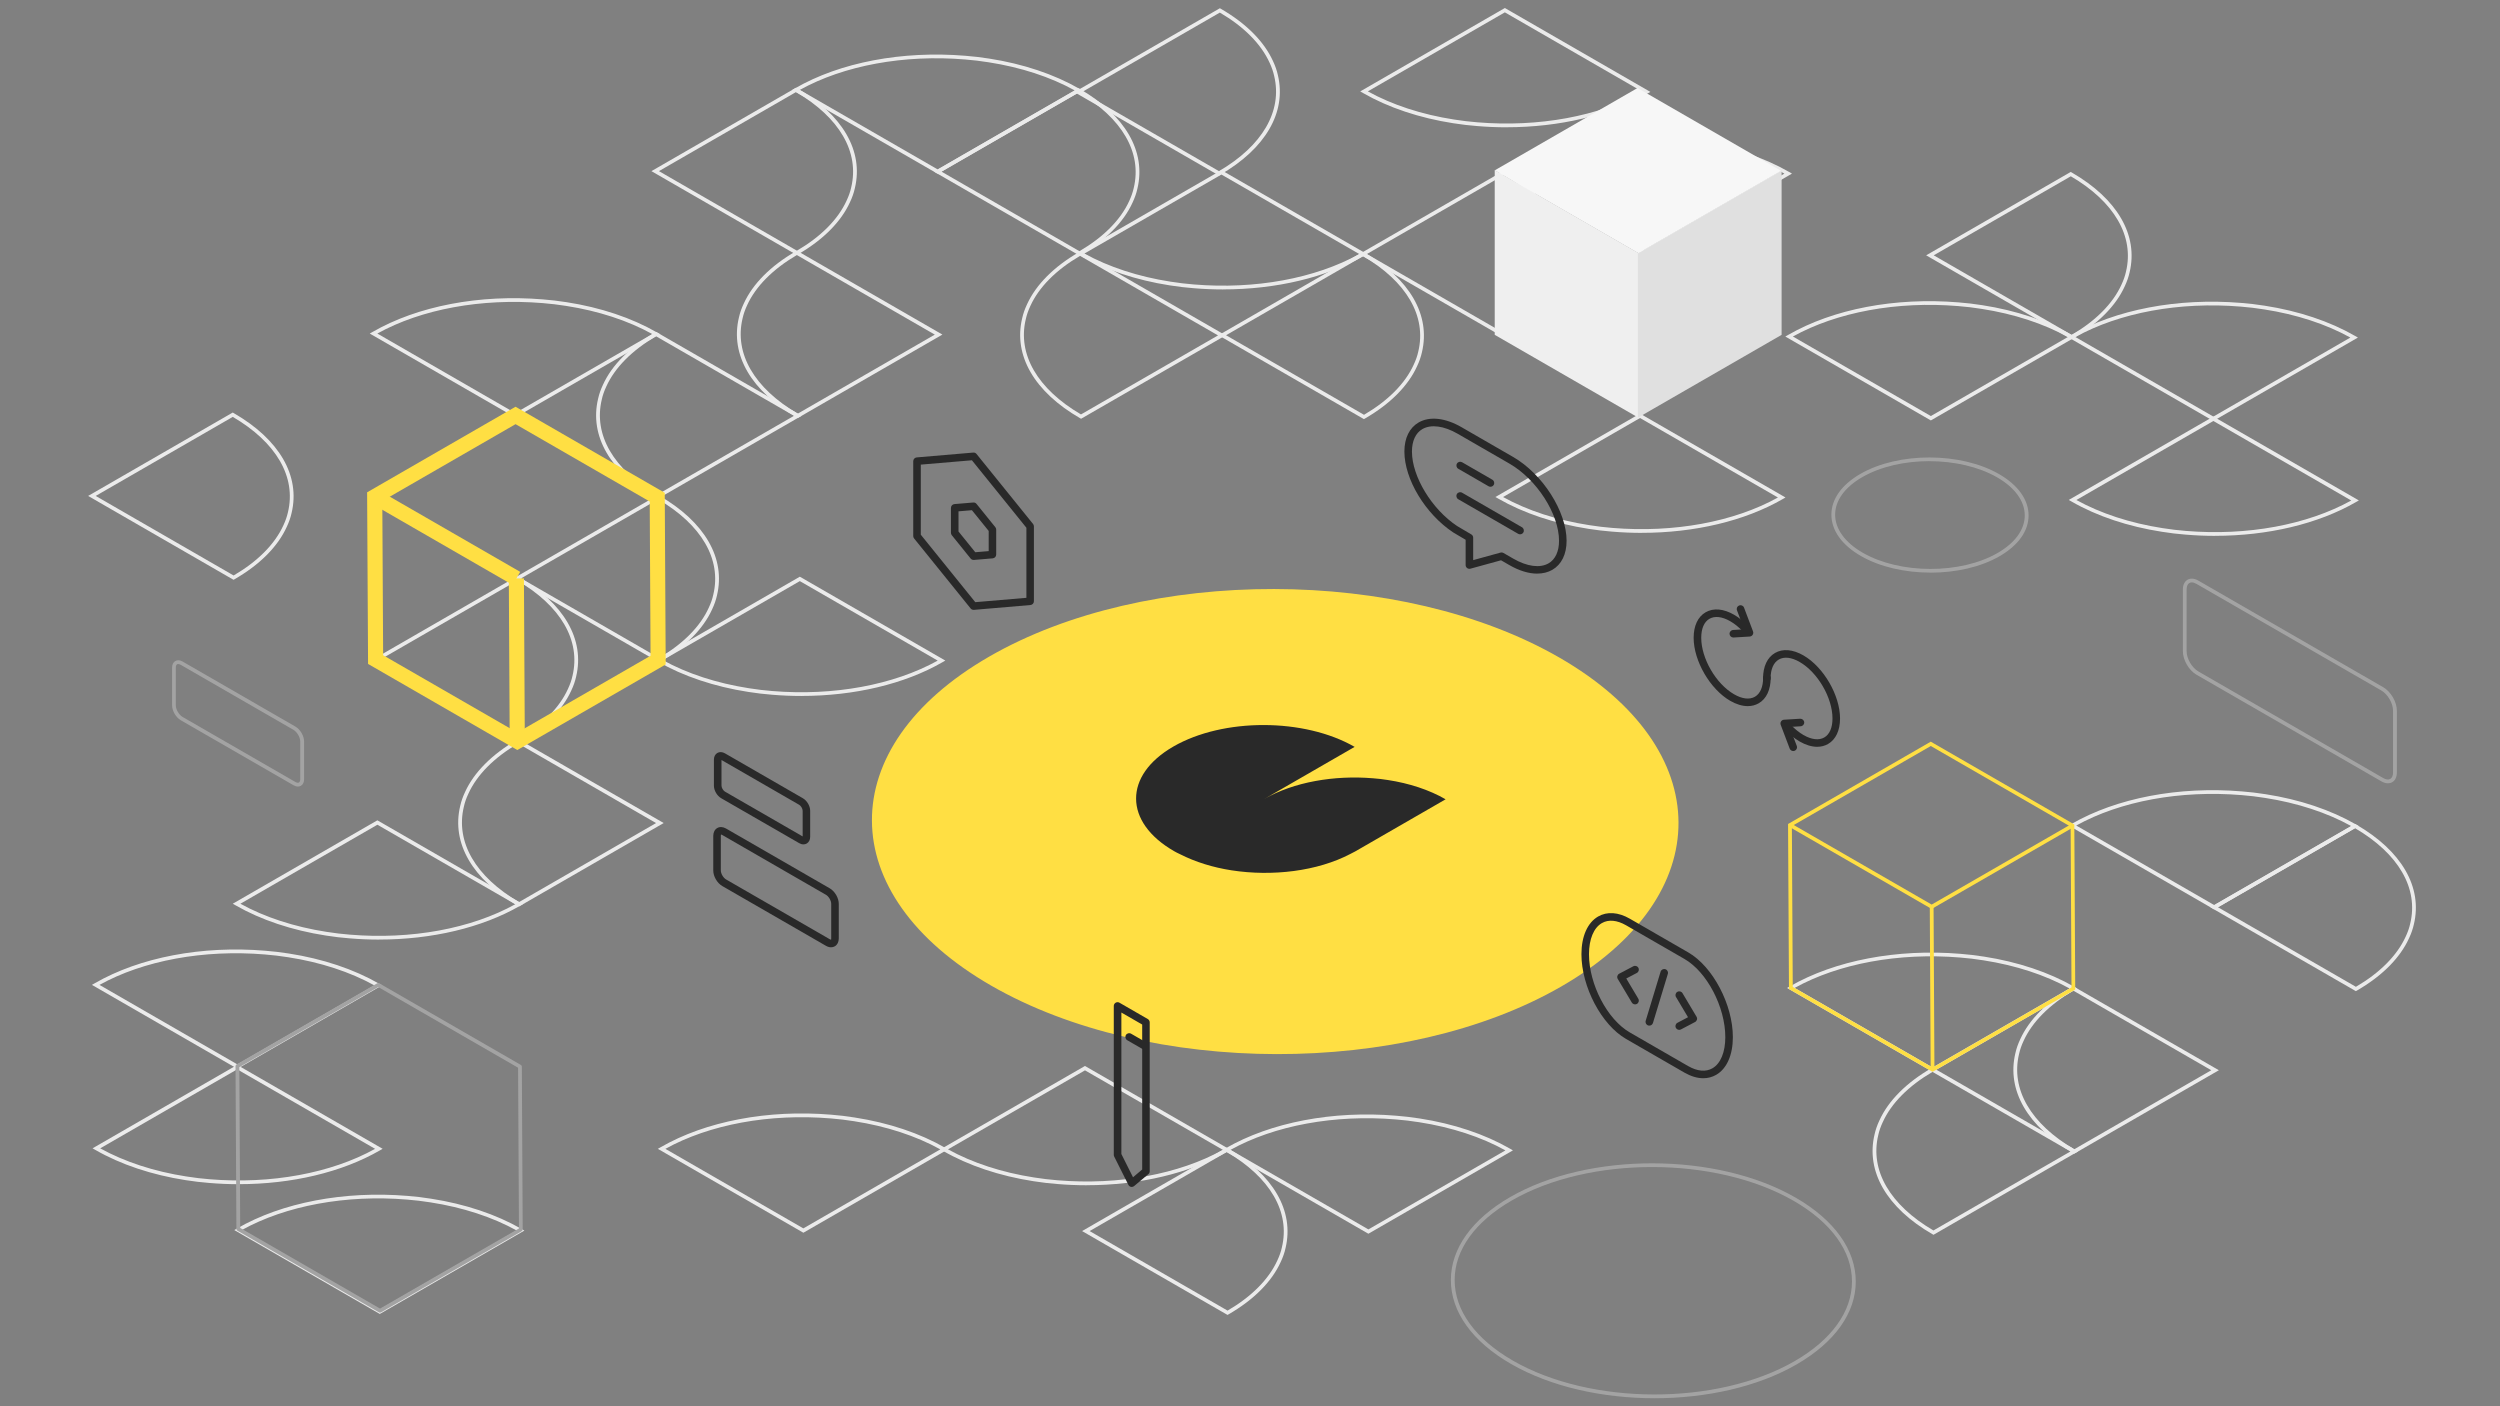 <svg width="624" height="351" viewBox="0 0 624 351" fill="none" xmlns="http://www.w3.org/2000/svg">
<rect x="0" y="0" width="624" height="351" fill="#808080" stroke="none"/>
<g clip-path="url(#clip0_11428_16123)">
<path d="M340.446 104.618L304.131 83.68L340.22 62.864L340.456 62.996C351.866 69.57 357.138 78.669 354.912 87.937C354.658 89.077 354.271 90.207 353.705 91.403C351.47 96.329 346.963 100.85 340.673 104.477L340.437 104.609L340.446 104.618ZM306.026 83.68L340.456 103.535C346.453 100.031 350.744 95.708 352.866 91.017C353.403 89.868 353.771 88.823 354.007 87.73C356.11 78.942 351.093 70.296 340.229 63.947L306.026 83.671V83.68Z" fill="#EBEBEB"/>
<path d="M375.603 84.358L339.287 63.42L375.376 42.605L375.612 42.736C387.022 49.32 392.294 58.409 390.068 67.677C389.814 68.827 389.437 69.929 388.861 71.144C386.626 76.07 382.119 80.591 375.829 84.217L375.593 84.349L375.603 84.358ZM341.173 63.411L375.603 83.266C381.6 79.762 385.891 75.439 388.022 70.748C388.56 69.599 388.927 68.553 389.163 67.461C391.266 58.673 386.249 50.026 375.386 43.678L341.183 63.401L341.173 63.411Z" fill="#EBEBEB"/>
<path d="M269.824 104.515L269.588 104.383C258.178 97.809 252.906 88.71 255.132 79.442C255.386 78.312 255.773 77.172 256.339 75.976C258.574 71.05 263.081 66.529 269.371 62.902L269.607 62.77L305.923 83.709L269.833 104.524L269.824 104.515ZM269.598 63.854C263.6 67.358 259.309 71.681 257.178 76.371C256.641 77.52 256.282 78.566 256.037 79.659C253.934 88.437 258.951 97.093 269.815 103.441L304.018 83.718L269.588 63.863L269.598 63.854Z" fill="#EBEBEB"/>
<path d="M305.281 72.246C302.848 72.246 300.387 72.142 297.926 71.935C295.964 71.784 294.088 71.558 292.032 71.238C283.573 69.929 275.775 67.32 269.485 63.693L268.777 63.288L304.866 42.473L341.182 63.411L340.475 63.816C330.997 69.279 318.474 72.236 305.291 72.236L305.281 72.246ZM270.663 63.279C276.727 66.641 284.139 69.062 292.174 70.305C294.21 70.626 296.059 70.852 298.001 71.002C313.297 72.274 328.281 69.505 339.286 63.411L304.866 43.565L270.663 63.288V63.279Z" fill="#EBEBEB"/>
<path d="M409.767 133.006C407.334 133.006 404.873 132.903 402.402 132.696C400.441 132.545 398.564 132.319 396.509 131.999C388.05 130.689 380.251 128.08 373.961 124.454L373.254 124.049L409.343 103.233L445.658 124.172L444.951 124.577C435.474 130.039 422.951 132.997 409.767 132.997V133.006ZM375.149 124.049C381.213 127.412 388.625 129.832 396.659 131.076C398.696 131.396 400.545 131.622 402.487 131.773C417.774 133.035 432.767 130.284 443.772 124.181L409.352 104.335L375.159 124.058L375.149 124.049Z" fill="#EBEBEB"/>
<path d="M552.662 226.998L516.347 206.06L517.054 205.655C528.285 199.184 543.788 196.217 559.593 197.536C561.555 197.686 563.431 197.912 565.487 198.233C573.946 199.542 581.745 202.151 588.035 205.777L588.742 206.182L552.653 226.998H552.662ZM518.242 206.06L552.662 225.905L586.856 206.182C580.792 202.82 573.371 200.399 565.346 199.156C563.309 198.836 561.46 198.609 559.518 198.459C544.222 197.197 529.238 199.947 518.233 206.05L518.242 206.06Z" fill="#EBEBEB"/>
<path d="M482.37 267.536L446.055 246.598L446.762 246.193C457.993 239.722 473.496 236.764 489.301 238.074C491.263 238.224 493.139 238.45 495.205 238.771C503.663 240.08 511.462 242.689 517.752 246.315L518.459 246.72L482.37 267.536ZM447.95 246.598L482.37 266.443L516.564 246.72C510.5 243.358 503.088 240.937 495.054 239.694C493.017 239.373 491.168 239.147 489.226 238.997C473.94 237.735 458.946 240.485 447.941 246.588L447.95 246.598Z" fill="#EBEBEB"/>
<path d="M517.733 287.938L517.497 287.806C506.087 281.231 500.816 272.133 503.041 262.865C503.296 261.716 503.682 260.604 504.248 259.399C506.483 254.473 510.991 249.951 517.281 246.325L517.516 246.193L553.832 267.131L517.743 287.947L517.733 287.938ZM517.516 247.267C511.519 250.771 507.228 255.094 505.097 259.785C504.559 260.934 504.201 261.979 503.956 263.072C501.853 271.86 506.87 280.506 517.733 286.855L551.936 267.131L517.516 247.277V247.267Z" fill="#EBEBEB"/>
<path d="M482.587 308.197L482.351 308.066C470.941 301.491 465.669 292.393 467.895 283.125C468.149 281.994 468.536 280.855 469.102 279.658C471.337 274.732 475.844 270.211 482.134 266.585L482.37 266.453L518.685 287.391L482.596 308.207L482.587 308.197ZM482.37 267.536C476.372 271.04 472.082 275.363 469.95 280.054C469.413 281.203 469.045 282.249 468.809 283.341C466.706 292.12 471.723 300.775 482.587 307.124L516.79 287.401L482.36 267.546L482.37 267.536Z" fill="#EBEBEB"/>
<path d="M588.035 247.398L551.72 226.46L587.809 205.645L588.045 205.776C599.455 212.351 604.727 221.449 602.501 230.718C602.246 231.848 601.86 232.987 601.294 234.184C599.059 239.11 594.551 243.631 588.261 247.257L588.026 247.389L588.035 247.398ZM553.606 226.451L588.035 246.306C594.033 242.802 598.323 238.479 600.455 233.788C600.992 232.639 601.36 231.593 601.596 230.501C603.699 221.723 598.682 213.067 587.818 206.718L553.615 226.441L553.606 226.451Z" fill="#EBEBEB"/>
<path d="M341.55 307.943L305.234 287.005L305.942 286.6C317.163 280.129 332.667 277.162 348.481 278.481C350.442 278.632 352.319 278.858 354.375 279.178C362.834 280.487 370.632 283.096 376.922 286.723L377.63 287.128L341.54 307.943H341.55ZM307.13 287.015L341.55 306.86L375.753 287.137C369.689 283.774 362.277 281.354 354.243 280.11C352.206 279.79 350.358 279.564 348.415 279.413C333.119 278.142 318.135 280.902 307.13 287.005V287.015Z" fill="#EBEBEB"/>
<path d="M306.403 328.213L270.088 307.275L306.177 286.459L306.413 286.591C317.823 293.165 323.095 302.264 320.869 311.532C320.615 312.681 320.237 313.783 319.662 314.998C317.427 319.924 312.92 324.445 306.63 328.071L306.394 328.203L306.403 328.213ZM271.974 307.275L306.403 327.13C312.401 323.626 316.692 319.303 318.823 314.612C319.36 313.463 319.728 312.417 319.964 311.325C322.067 302.537 317.05 293.89 306.186 287.542L271.983 307.265L271.974 307.275Z" fill="#EBEBEB"/>
<path d="M271.239 295.839C268.806 295.839 266.344 295.736 263.874 295.529C261.922 295.378 260.045 295.152 257.971 294.832C249.512 293.522 241.713 290.913 235.423 287.287L234.716 286.882L270.805 266.066L307.12 287.005L306.413 287.41C296.936 292.872 284.413 295.83 271.229 295.83L271.239 295.839ZM236.611 286.873C242.675 290.235 250.087 292.656 258.121 293.899C260.168 294.219 262.016 294.445 263.949 294.596C279.245 295.868 294.229 293.108 305.234 287.005L270.814 267.159L236.611 286.882V286.873Z" fill="#EBEBEB"/>
<path d="M200.513 307.688L164.197 286.75L164.905 286.345C176.126 279.874 191.63 276.908 207.444 278.226C209.415 278.377 211.291 278.603 213.347 278.933C221.806 280.242 229.605 282.851 235.895 286.477L236.602 286.882L200.513 307.698V307.688ZM166.093 286.76L200.513 306.605L234.706 286.882C228.643 283.52 221.221 281.099 213.196 279.856C211.159 279.535 209.311 279.309 207.368 279.159C192.082 277.887 177.088 280.656 166.083 286.75L166.093 286.76Z" fill="#EBEBEB"/>
<path d="M59.249 266.764L22.943 245.825L23.651 245.42C34.873 238.95 50.385 235.983 66.19 237.301C68.151 237.452 70.028 237.678 72.093 237.998C80.552 239.308 88.351 241.917 94.641 245.543L95.348 245.948L59.259 266.764H59.249ZM24.839 245.835L59.259 265.68L93.462 245.957C87.398 242.595 79.986 240.174 71.952 238.931C69.915 238.611 68.067 238.385 66.124 238.234C50.838 236.962 35.844 239.731 24.839 245.825V245.835Z" fill="#EBEBEB"/>
<path d="M94.612 234.523C92.179 234.523 89.718 234.419 87.247 234.212C85.286 234.061 83.409 233.835 81.353 233.515C72.894 232.206 65.096 229.597 58.806 225.971L58.099 225.566L94.188 204.75L130.503 225.688L129.796 226.093C120.319 231.556 107.795 234.514 94.612 234.514V234.523ZM59.994 225.566C66.058 228.928 73.47 231.349 81.504 232.592C83.541 232.912 85.389 233.138 87.332 233.289C102.628 234.561 117.612 231.801 128.617 225.698L94.197 205.852L59.994 225.575V225.566Z" fill="#EBEBEB"/>
<path d="M129.56 226.235L129.325 226.103C117.914 219.519 112.643 210.43 114.868 201.162C115.123 200.022 115.509 198.892 116.075 197.695C118.31 192.769 122.818 188.248 129.108 184.622L129.343 184.49L165.659 205.428L129.57 226.244L129.56 226.235ZM129.334 185.573C123.336 189.077 119.046 193.4 116.915 198.091C116.377 199.24 116.009 200.286 115.773 201.378C113.671 210.166 118.687 218.813 129.551 225.161L163.754 205.438L129.325 185.583L129.334 185.573Z" fill="#EBEBEB"/>
<path d="M129.334 185.573L93.019 164.635L129.108 143.819L129.343 143.951C140.754 150.526 146.025 159.624 143.8 168.892C143.545 170.032 143.159 171.162 142.593 172.358C140.358 177.285 135.85 181.806 129.56 185.432L129.325 185.564L129.334 185.573ZM94.914 164.635L129.343 184.49C135.341 180.986 139.632 176.663 141.753 171.972C142.291 170.823 142.659 169.778 142.895 168.685C144.997 159.897 139.981 151.251 129.117 144.902L94.914 164.626V164.635Z" fill="#EBEBEB"/>
<path d="M200.051 173.715C197.618 173.715 195.157 173.612 192.695 173.405C190.734 173.254 188.857 173.028 186.802 172.708C178.343 171.398 170.544 168.789 164.254 165.163L163.547 164.758L199.636 143.942L235.951 164.88L235.244 165.286C225.767 170.748 213.244 173.706 200.06 173.706L200.051 173.715ZM165.433 164.758C171.496 168.121 178.918 170.541 186.943 171.785C188.98 172.105 190.828 172.331 192.771 172.482C208.067 173.753 223.051 170.984 234.056 164.89L199.636 145.044L165.433 164.767V164.758Z" fill="#EBEBEB"/>
<path d="M164.489 165.304L128.174 144.365L164.263 123.55L164.499 123.682C175.909 130.256 181.181 139.355 178.955 148.623C178.7 149.772 178.314 150.874 177.748 152.089C175.513 157.015 171.005 161.536 164.716 165.162L164.48 165.294L164.489 165.304ZM130.06 144.365L164.489 164.22C170.487 160.717 174.778 156.393 176.899 151.703C177.437 150.554 177.805 149.508 178.04 148.416C180.143 139.628 175.126 130.981 164.263 124.633L130.06 144.356V144.365Z" fill="#EBEBEB"/>
<path d="M234.056 43.386L197.74 22.448L198.447 22.043C209.669 15.563 225.182 12.615 240.987 13.924C242.948 14.075 244.825 14.3 246.881 14.621C255.34 15.93 263.138 18.539 269.428 22.165L270.135 22.57L234.046 43.386H234.056ZM199.636 22.448L234.056 42.293L268.259 22.57C262.195 19.208 254.783 16.787 246.749 15.544C244.712 15.224 242.863 14.998 240.921 14.847C225.625 13.575 210.641 16.335 199.636 22.438V22.448Z" fill="#EBEBEB"/>
<path d="M198.909 63.655L162.594 42.717L198.683 21.901L198.919 22.033C210.329 28.617 215.601 37.706 213.375 46.974C213.12 48.114 212.734 49.244 212.168 50.441C209.933 55.367 205.425 59.888 199.136 63.514L198.9 63.646L198.909 63.655ZM164.48 42.717L198.909 62.572C204.907 59.068 209.197 54.745 211.319 50.054C211.857 48.905 212.225 47.86 212.46 46.767C214.563 37.979 209.546 29.333 198.683 22.985L164.48 42.708V42.717Z" fill="#EBEBEB"/>
<path d="M199.126 104.317L198.89 104.185C187.48 97.61 182.208 88.512 184.434 79.244C184.688 78.104 185.075 76.974 185.641 75.778C187.876 70.851 192.383 66.33 198.673 62.704L198.909 62.572L235.224 83.51L199.135 104.326L199.126 104.317ZM198.909 63.655C192.911 67.159 188.621 71.483 186.489 76.173C185.952 77.322 185.594 78.368 185.348 79.46C183.245 88.248 188.262 96.895 199.126 103.243L233.329 83.52L198.899 63.665L198.909 63.655Z" fill="#EBEBEB"/>
<path d="M128.607 104.194L92.292 83.256L92.999 82.851C104.221 76.38 119.734 73.413 135.539 74.732C137.5 74.883 139.377 75.109 141.432 75.429C149.891 76.738 157.69 79.347 163.98 82.974L164.687 83.379L128.598 104.194H128.607ZM94.188 83.256L128.607 103.102L162.811 83.379C156.747 80.016 149.325 77.595 141.3 76.352C139.263 76.032 137.415 75.806 135.473 75.655C120.186 74.393 105.192 77.153 94.188 83.247V83.256Z" fill="#EBEBEB"/>
<path d="M163.98 124.586L163.745 124.454C152.334 117.88 147.063 108.781 149.288 99.513C149.543 98.364 149.929 97.262 150.495 96.047C152.73 91.121 157.238 86.6 163.528 82.974L163.763 82.842L200.079 103.78L163.99 124.596L163.98 124.586ZM163.763 83.925C157.766 87.429 153.475 91.752 151.344 96.443C150.806 97.592 150.439 98.637 150.203 99.73C148.1 108.518 153.117 117.164 163.98 123.512L198.183 103.789L163.754 83.934L163.763 83.925Z" fill="#EBEBEB"/>
<path d="M269.428 63.778L233.112 42.84L269.201 22.024L269.437 22.156C280.848 28.731 286.119 37.829 283.894 47.097C283.639 48.246 283.252 49.349 282.687 50.563C280.452 55.49 275.944 60.011 269.654 63.637L269.418 63.769L269.428 63.778ZM234.998 42.84L269.428 62.695C275.425 59.191 279.716 54.868 281.847 50.177C282.385 49.028 282.743 47.983 282.988 46.89C285.091 38.102 280.074 29.456 269.211 23.108L235.008 42.831L234.998 42.84Z" fill="#EBEBEB"/>
<path d="M58.315 144.733L22 123.785L58.089 102.97L58.325 103.102C69.735 109.676 75.007 118.775 72.781 128.043C72.527 129.192 72.14 130.294 71.574 131.509C69.339 136.435 64.832 140.956 58.542 144.582L58.306 144.714L58.315 144.733ZM23.886 123.785L58.315 143.64C64.313 140.137 68.604 135.813 70.735 131.123C71.272 129.974 71.631 128.928 71.876 127.836C73.979 119.048 68.962 110.401 58.099 104.053L23.886 123.785Z" fill="#EBEBEB"/>
<path d="M59.617 295.577C57.184 295.577 54.723 295.473 52.252 295.266C50.291 295.115 48.414 294.889 46.358 294.569C37.899 293.26 30.101 290.651 23.811 287.024L23.104 286.619L59.193 265.804L95.508 286.742L94.801 287.147C85.323 292.61 72.8 295.567 59.617 295.567V295.577ZM24.999 286.619C31.062 289.982 38.475 292.403 46.509 293.646C48.546 293.966 50.394 294.192 52.337 294.343C67.633 295.605 82.617 292.855 93.622 286.751L59.202 266.906L25.008 286.629L24.999 286.619Z" fill="#EBEBEB"/>
<path d="M94.791 327.959L58.476 307.021L59.183 306.616C70.405 300.145 85.917 297.187 101.722 298.496C103.693 298.647 105.57 298.873 107.625 299.203C116.084 300.512 123.883 303.121 130.173 306.747L130.88 307.152L94.791 327.968V327.959ZM60.371 307.021L94.791 326.866L128.985 307.143C122.921 303.78 115.5 301.36 107.475 300.116C105.438 299.796 103.589 299.57 101.647 299.419C86.361 298.148 71.367 300.917 60.362 307.011L60.371 307.021Z" fill="#EBEBEB"/>
<path d="M552.454 105.071L516.139 84.132L516.846 83.727C528.077 77.247 543.58 74.299 559.385 75.608C561.347 75.759 563.223 75.985 565.279 76.305C573.738 77.615 581.537 80.224 587.827 83.85L588.534 84.255L552.445 105.071H552.454ZM518.034 84.132L552.454 103.978L586.648 84.255C580.584 80.892 573.172 78.472 565.138 77.228C563.101 76.908 561.252 76.682 559.31 76.531C544.014 75.26 529.03 78.02 518.025 84.123L518.034 84.132Z" fill="#EBEBEB"/>
<path d="M552.879 133.751C550.446 133.751 547.984 133.648 545.523 133.44C543.552 133.29 541.676 133.064 539.62 132.734C531.161 131.425 523.362 128.816 517.072 125.189L516.365 124.784L552.454 103.969L588.77 124.907L588.063 125.312C578.585 130.775 566.062 133.742 552.879 133.742V133.751ZM518.251 124.794C524.315 128.156 531.736 130.577 539.761 131.82C541.798 132.141 543.647 132.367 545.589 132.517C560.885 133.789 575.869 131.02 586.874 124.926L552.454 105.08L518.261 124.803L518.251 124.794Z" fill="#EBEBEB"/>
<path d="M376.036 31.773C373.603 31.773 371.141 31.669 368.671 31.462C366.709 31.311 364.833 31.085 362.767 30.765C354.309 29.456 346.51 26.847 340.22 23.221L339.513 22.816L375.611 2L411.927 22.938L411.219 23.343C401.742 28.806 389.219 31.764 376.036 31.764V31.773ZM341.408 22.806C347.472 26.169 354.893 28.589 362.918 29.833C364.955 30.153 366.804 30.379 368.746 30.53C384.042 31.801 399.026 29.041 410.031 22.938L375.611 3.083L341.408 22.806Z" fill="#EBEBEB"/>
<path d="M481.936 104.939L445.62 84.001L446.327 83.596C457.559 77.115 473.062 74.167 488.867 75.477C490.838 75.627 492.714 75.853 494.77 76.174C503.229 77.483 511.028 80.092 517.317 83.718L518.025 84.123L481.936 104.939ZM447.516 84.001L481.936 103.846L516.129 84.123C510.066 80.76 502.654 78.34 494.619 77.097C492.592 76.776 490.743 76.55 488.791 76.4C473.496 75.128 458.511 77.888 447.506 83.991L447.516 84.001Z" fill="#EBEBEB"/>
<path d="M411.191 64.145L374.876 43.207L375.583 42.802C386.815 36.331 402.318 33.374 418.123 34.683C420.084 34.834 421.961 35.06 424.026 35.38C432.485 36.689 440.283 39.298 446.573 42.925L447.281 43.33L411.191 64.145ZM376.771 43.207L411.191 63.053L445.385 43.33C439.322 39.967 431.909 37.546 423.875 36.303C421.838 35.983 419.99 35.757 418.047 35.606C402.751 34.334 387.767 37.104 376.762 43.198L376.771 43.207Z" fill="#EBEBEB"/>
<path d="M517.082 84.669L480.767 63.731L516.856 42.915L517.091 43.047C528.502 49.621 533.773 58.72 531.548 67.988C531.293 69.128 530.897 70.267 530.341 71.454C528.106 76.38 523.598 80.901 517.308 84.528L517.073 84.659L517.082 84.669ZM482.662 63.731L517.091 83.586C523.089 80.082 527.38 75.759 529.511 71.068C530.048 69.919 530.407 68.883 530.652 67.781C532.755 59.002 527.738 50.346 516.875 43.998L482.672 63.721L482.662 63.731Z" fill="#EBEBEB"/>
<path d="M304.253 43.81L268.164 22.995L304.479 2.057L304.715 2.188C311.005 5.815 315.513 10.336 317.748 15.262C318.314 16.477 318.7 17.579 318.955 18.737C321.171 27.996 315.899 37.095 304.489 43.669L304.253 43.801V43.81ZM270.05 22.995L304.253 42.718C315.117 36.37 320.134 27.723 318.031 18.945C317.785 17.843 317.427 16.807 316.89 15.658C314.758 10.967 310.468 6.644 304.47 3.14L270.041 22.995H270.05Z" fill="#EBEBEB"/>
<path d="M412.983 349C400.026 349 387.041 346.146 377.149 340.438C367.473 334.862 362.136 327.422 362.136 319.5C362.136 311.654 367.388 304.298 376.922 298.798C396.509 287.504 428.477 287.561 448.186 298.929C457.861 304.505 463.189 311.946 463.198 319.868C463.198 327.723 457.946 335.07 448.412 340.57C438.661 346.193 425.836 349 412.983 349ZM412.351 291.291C399.668 291.291 387.022 294.06 377.394 299.608C368.162 304.929 363.079 311.993 363.079 319.491C363.079 327.064 368.237 334.203 377.62 339.61C397.065 350.827 428.609 350.884 447.941 339.741C457.173 334.42 462.255 327.356 462.255 319.858C462.255 312.285 457.097 305.146 447.714 299.739C437.954 294.107 425.138 291.291 412.351 291.291Z" fill="#A3A3A3"/>
<path d="M481.87 142.925C475.58 142.925 469.272 141.541 464.472 138.772C459.728 136.04 457.116 132.376 457.116 128.467C457.116 124.559 459.691 120.97 464.368 118.276C473.883 112.794 489.405 112.823 498.977 118.342C503.72 121.083 506.332 124.738 506.332 128.646C506.332 132.555 503.758 136.144 499.08 138.838C494.346 141.569 488.113 142.935 481.87 142.935V142.925ZM481.569 115.102C475.496 115.102 469.441 116.43 464.83 119.086C460.454 121.61 458.05 124.935 458.05 128.467C458.05 131.999 460.492 135.4 464.934 137.962C474.241 143.33 489.348 143.359 498.599 138.027C502.975 135.503 505.38 132.178 505.38 128.646C505.38 125.114 502.937 121.714 498.496 119.152C493.818 116.458 487.689 115.111 481.569 115.111V115.102Z" fill="#A3A3A3"/>
<path d="M389.69 246.231C350.508 268.827 286.77 268.714 247.343 245.977C207.906 223.24 207.708 186.487 246.899 163.892C286.082 141.296 349.82 141.409 389.247 164.146C428.684 186.883 428.882 223.635 389.69 246.231Z" fill="#FFDF43"/>
<path d="M408.937 104.251L373.084 83.576V42.473L408.937 63.157V104.251Z" fill="#EFEFEF"/>
<path d="M444.687 83.576L408.824 104.251V63.157L444.687 42.473V83.576Z" fill="#E0E0E0"/>
<path d="M408.937 63.194L373.084 42.52L408.72 21.968L444.574 42.652L408.937 63.194Z" fill="#F7F7F7"/>
<path d="M482.37 267.536L446.526 246.871V246.598L446.3 205.664L446.536 205.532L481.917 185.121L517.752 205.786V206.059L517.978 247.003L517.743 247.135L482.361 267.536H482.37ZM447.469 246.325L482.37 266.453L517.045 246.457L516.828 206.332L481.927 186.204L447.252 206.2L447.469 246.315V246.325Z" fill="#FFDF43"/>
<path d="M482.144 226.875L446.545 206.342L447.016 205.522L482.144 225.782L517.063 205.654L517.535 206.464L482.144 226.875Z" fill="#FFDF43"/>
<path d="M482.617 226.332L481.674 226.337L481.894 266.998L482.837 266.992L482.617 226.332Z" fill="#FFDF43"/>
<path d="M596.031 195.511C595.513 195.511 594.947 195.341 594.372 195.012L548.249 168.413C546.335 167.311 544.845 164.73 544.845 162.545V147.145C544.845 146.005 545.26 145.139 546.005 144.706C546.759 144.272 547.721 144.348 548.73 144.932L594.853 171.53C596.767 172.632 598.257 175.213 598.257 177.398V192.798C598.257 193.938 597.842 194.804 597.097 195.238C596.776 195.426 596.418 195.511 596.041 195.511H596.031ZM547.061 145.365C546.844 145.365 546.636 145.412 546.467 145.516C546.023 145.77 545.778 146.344 545.778 147.136V162.535C545.778 164.391 547.099 166.661 548.711 167.593L594.834 194.192C595.532 194.597 596.164 194.673 596.616 194.418C597.059 194.164 597.305 193.589 597.305 192.798V177.398C597.305 175.543 595.984 173.273 594.372 172.34L548.249 145.742C547.815 145.497 547.419 145.365 547.061 145.365Z" fill="#A3A3A3"/>
<path d="M74.356 196.32C74.007 196.32 73.63 196.207 73.253 195.991L45.123 179.772C43.907 179.065 42.954 177.426 42.954 176.032V166.642C42.954 165.879 43.237 165.295 43.756 164.993C44.274 164.692 44.925 164.739 45.604 165.135L73.734 181.354C74.951 182.06 75.903 183.699 75.903 185.093V194.484C75.903 195.247 75.62 195.831 75.101 196.132C74.875 196.264 74.63 196.33 74.366 196.33L74.356 196.32ZM44.482 165.737C44.378 165.737 44.284 165.756 44.208 165.803C44.001 165.926 43.878 166.227 43.878 166.632V176.023C43.878 177.078 44.661 178.415 45.576 178.952L73.706 195.171C74.064 195.379 74.394 195.426 74.611 195.313C74.819 195.19 74.941 194.889 74.941 194.484V185.093C74.941 184.038 74.158 182.701 73.244 182.164L45.114 165.945C44.878 165.813 44.661 165.747 44.482 165.747V165.737Z" fill="#A3A3A3"/>
<path d="M129.117 187.203L91.868 165.718L91.632 122.881L128.673 101.52L165.922 123.004L166.158 165.85L129.117 187.212V187.203ZM95.63 163.543L129.117 182.851L162.377 163.675L162.169 125.18L128.683 105.871L95.423 125.048L95.63 163.533V163.543Z" fill="#FFDF43"/>
<path d="M94.472 122.342L92.586 125.604L127.956 146.001L129.842 142.738L94.472 122.342Z" fill="#FFDF43"/>
<path d="M130.773 144.359L127.001 144.38L127.221 185.04L130.993 185.02L130.773 144.359Z" fill="#FFDF43"/>
<path d="M94.848 327.638C94.763 327.638 94.688 327.619 94.612 327.572L59.24 307.171C59.098 307.086 59.004 306.936 59.004 306.766L58.787 266.105C58.787 265.935 58.872 265.775 59.023 265.69L94.169 245.421C94.31 245.336 94.499 245.336 94.641 245.421L130.013 265.813C130.154 265.898 130.249 266.048 130.249 266.218L130.466 306.888C130.466 307.058 130.381 307.218 130.23 307.303L95.084 327.572C95.008 327.61 94.933 327.638 94.848 327.638ZM59.956 306.493L94.857 326.621L129.532 306.625L129.315 266.5L94.414 246.372L59.74 266.369L59.956 306.483V306.493Z" fill="#A3A3A3"/>
<path d="M200.541 210.759C200.192 210.759 199.824 210.656 199.466 210.448L180.002 199.231C178.974 198.637 178.191 197.29 178.191 196.113V189.614C178.191 188.87 178.503 188.258 179.05 187.937C179.596 187.617 180.285 187.655 180.945 188.032L200.409 199.249C201.437 199.843 202.219 201.19 202.219 202.367V208.866C202.219 209.61 201.908 210.222 201.361 210.543C201.116 210.684 200.833 210.759 200.541 210.759ZM180.087 189.699V196.103C180.087 196.612 180.511 197.337 180.954 197.592L200.343 208.772V202.367C200.343 201.858 199.918 201.133 199.475 200.879L180.087 189.699Z" fill="#292929"/>
<path d="M207.434 236.444C207.019 236.444 206.586 236.322 206.161 236.077L180.285 221.157C179.003 220.413 178.031 218.746 178.031 217.277V208.64C178.031 207.764 178.39 207.048 179.021 206.68C179.653 206.313 180.455 206.36 181.228 206.803L207.104 221.722C208.387 222.466 209.358 224.134 209.358 225.603V234.24C209.358 235.116 209 235.832 208.368 236.199C208.085 236.359 207.764 236.444 207.434 236.444ZM179.946 208.31C179.946 208.31 179.917 208.413 179.917 208.621V217.258C179.917 218.058 180.53 219.104 181.228 219.509L207.104 234.428C207.293 234.541 207.416 234.551 207.444 234.541C207.444 234.541 207.472 234.438 207.472 234.231V225.593C207.472 224.793 206.859 223.747 206.161 223.342L180.285 208.423C180.087 208.31 179.974 208.3 179.946 208.31Z" fill="#292929"/>
<path d="M285.582 261.923C285.422 261.923 285.261 261.886 285.111 261.801L281.367 259.644C280.914 259.38 280.763 258.806 281.018 258.354C281.282 257.901 281.857 257.751 282.31 258.005L286.054 260.162C286.506 260.426 286.657 261 286.402 261.452C286.223 261.754 285.912 261.923 285.582 261.923Z" fill="#292929"/>
<path d="M282.489 296.264C282.423 296.264 282.366 296.264 282.3 296.245C282.017 296.189 281.781 296 281.649 295.746L278.104 288.682C278.038 288.55 278 288.409 278 288.258V251.091C278 250.752 278.179 250.441 278.472 250.272C278.764 250.102 279.122 250.102 279.415 250.272L286.497 254.359C286.789 254.529 286.968 254.84 286.968 255.179V292.346C286.968 292.619 286.845 292.892 286.629 293.062L283.083 296.038C282.913 296.179 282.696 296.264 282.479 296.264H282.489ZM279.895 288.041L282.8 293.843L285.091 291.912V255.725L279.895 252.73V288.041Z" fill="#292929"/>
<path d="M419.142 257.054C418.802 257.054 418.472 256.875 418.302 256.554C418.057 256.093 418.236 255.528 418.698 255.283L421.329 253.898L418.331 248.859C418.067 248.416 418.208 247.832 418.661 247.569C419.104 247.305 419.689 247.446 419.953 247.898L423.461 253.785C423.593 254.011 423.63 254.275 423.555 254.52C423.479 254.765 423.319 254.981 423.083 255.094L419.575 256.941C419.434 257.016 419.283 257.054 419.142 257.054Z" fill="#292929"/>
<path d="M411.672 255.998C411.578 255.998 411.493 255.989 411.399 255.961C410.899 255.81 410.616 255.282 410.767 254.783L414.483 242.539C414.634 242.04 415.162 241.757 415.661 241.908C416.161 242.058 416.444 242.586 416.293 243.085L412.578 255.33C412.455 255.735 412.078 255.998 411.672 255.998Z" fill="#292929"/>
<path d="M408.108 250.687C407.787 250.687 407.476 250.527 407.297 250.225L403.789 244.338C403.657 244.112 403.619 243.849 403.695 243.604C403.77 243.359 403.93 243.142 404.166 243.029L407.674 241.183C408.136 240.938 408.702 241.117 408.947 241.579C409.192 242.04 409.013 242.605 408.551 242.85L405.92 244.235L408.919 249.274C409.183 249.717 409.042 250.3 408.589 250.564C408.438 250.658 408.268 250.696 408.108 250.696V250.687Z" fill="#292929"/>
<path d="M425.139 269.128C423.658 269.128 422.065 268.657 420.452 267.734L405.854 259.314C399.715 255.772 394.727 246.288 394.727 238.169C394.727 233.713 396.245 230.285 398.895 228.759C401.139 227.469 403.94 227.657 406.797 229.305L421.395 237.726C427.534 241.267 432.523 250.752 432.523 258.871C432.523 263.326 431.004 266.755 428.354 268.281C427.374 268.846 426.289 269.128 425.139 269.128ZM421.395 266.105C423.639 267.405 425.78 267.593 427.411 266.651C429.458 265.474 430.637 262.639 430.637 258.881C430.637 251.355 426.072 242.605 420.452 239.365L405.854 230.944C403.61 229.654 401.469 229.456 399.838 230.398C397.791 231.575 396.613 234.41 396.613 238.178C396.613 245.704 401.177 254.454 406.797 257.694L421.395 266.114V266.105Z" fill="#292929"/>
<path d="M447.592 187.458C447.215 187.458 446.856 187.222 446.705 186.846L444.461 180.912C444.357 180.629 444.386 180.318 444.555 180.064C444.716 179.81 444.989 179.65 445.291 179.64L449.336 179.395C449.827 179.376 450.298 179.763 450.336 180.281C450.364 180.799 449.968 181.241 449.45 181.279L446.686 181.449L448.478 186.186C448.667 186.676 448.412 187.213 447.931 187.401C447.818 187.439 447.705 187.458 447.601 187.458H447.592Z" fill="#292929"/>
<path d="M453.57 186.402C452.212 186.402 450.732 185.96 449.204 185.084C447.959 184.368 446.752 183.388 445.62 182.192C445.262 181.815 445.281 181.222 445.658 180.864C446.035 180.506 446.639 180.525 446.988 180.902C447.987 181.966 449.053 182.823 450.137 183.454C452.156 184.622 454.004 184.839 455.343 184.067C456.663 183.304 457.389 181.627 457.389 179.338C457.389 174.158 453.711 167.828 449.194 165.229C447.176 164.061 445.328 163.844 443.989 164.617C442.669 165.38 441.943 167.056 441.943 169.345C441.943 169.863 441.518 170.287 441 170.287C440.481 170.287 440.057 169.863 440.057 169.345C440.057 166.35 441.122 164.089 443.046 162.978C444.989 161.857 447.506 162.074 450.137 163.59C455.173 166.491 459.275 173.555 459.275 179.329C459.275 182.324 458.21 184.585 456.286 185.696C455.465 186.167 454.551 186.402 453.561 186.402H453.57Z" fill="#292929"/>
<path d="M432.635 159.125C432.145 159.125 431.73 158.739 431.692 158.24C431.664 157.722 432.06 157.279 432.578 157.242L435.341 157.072L433.55 152.334C433.361 151.844 433.616 151.308 434.097 151.119C434.577 150.94 435.124 151.176 435.313 151.666L437.557 157.599C437.661 157.882 437.633 158.193 437.463 158.447C437.303 158.701 437.029 158.862 436.728 158.88L432.682 159.125C432.682 159.125 432.644 159.125 432.625 159.125H432.635Z" fill="#292929"/>
<path d="M436.237 176.249C434.879 176.249 433.399 175.806 431.871 174.931C426.836 172.03 422.733 164.965 422.733 159.192C422.733 156.196 423.799 153.936 425.723 152.824C427.665 151.704 430.183 151.92 432.814 153.437C434.059 154.153 435.266 155.132 436.398 156.328C436.756 156.705 436.737 157.298 436.36 157.656C435.983 158.014 435.379 157.995 435.03 157.619C434.031 156.554 432.965 155.697 431.881 155.066C429.863 153.898 428.014 153.682 426.675 154.454C425.355 155.217 424.629 156.893 424.629 159.182C424.629 164.363 428.307 170.692 432.824 173.292C434.842 174.46 436.69 174.676 438.029 173.904C439.349 173.141 440.075 171.464 440.075 169.176C440.075 168.658 440.5 168.234 441.018 168.234C441.537 168.234 441.961 168.658 441.961 169.176C441.961 172.171 440.896 174.431 438.972 175.543C438.152 176.014 437.237 176.249 436.247 176.249H436.237Z" fill="#292929"/>
<path d="M243.004 152.221C242.721 152.221 242.448 152.089 242.269 151.872L228.152 134.391C228.02 134.221 227.944 134.014 227.944 133.798V115.111C227.944 114.621 228.322 114.216 228.812 114.169L242.929 112.963C243.24 112.925 243.551 113.067 243.74 113.312L257.857 130.793C257.989 130.963 258.064 131.17 258.064 131.386V150.073C258.064 150.563 257.687 150.968 257.197 151.015L243.08 152.221C243.08 152.221 243.023 152.221 243.004 152.221ZM229.83 133.459L243.429 150.299L256.188 149.216V131.725L242.589 114.885L229.83 115.968V133.459Z" fill="#292929"/>
<path d="M243.004 139.76C242.721 139.76 242.448 139.628 242.269 139.412L237.563 133.581C237.431 133.412 237.355 133.205 237.355 132.988V126.762C237.355 126.272 237.733 125.867 238.223 125.82L242.929 125.425C243.249 125.396 243.542 125.528 243.74 125.773L248.445 131.603C248.577 131.773 248.653 131.98 248.653 132.197V138.423C248.653 138.912 248.276 139.317 247.785 139.365L243.08 139.76C243.08 139.76 243.023 139.76 243.004 139.76ZM239.241 132.658L243.428 137.839L246.776 137.556V132.526L242.589 127.346L239.241 127.629V132.658Z" fill="#292929"/>
<path d="M383.692 143.179C381.58 143.179 379.194 142.463 376.761 141.06L374.658 139.845L367.011 141.945C366.728 142.02 366.426 141.964 366.19 141.785C365.954 141.606 365.822 141.333 365.822 141.031V134.73L362.72 132.893C355.76 128.278 350.536 119.613 350.536 112.699C350.536 109.346 351.8 106.766 354.091 105.447C356.845 103.855 360.749 104.288 364.794 106.624L377.704 114.075C385.05 118.313 391.02 127.685 391.02 134.975C391.02 138.328 389.756 140.909 387.465 142.228C386.371 142.859 385.088 143.169 383.692 143.169V143.179ZM374.79 137.895C374.951 137.895 375.12 137.942 375.262 138.017L377.704 139.43C381.156 141.418 384.371 141.851 386.521 140.608C388.209 139.637 389.134 137.641 389.134 134.984C389.134 128.297 383.579 119.651 376.761 115.723L363.851 108.273C360.4 106.285 357.194 105.861 355.034 107.095C353.346 108.065 352.422 110.062 352.422 112.718C352.422 118.944 357.382 127.12 363.719 131.311L367.246 133.393C367.529 133.562 367.708 133.873 367.708 134.203V139.807L374.545 137.923C374.63 137.904 374.715 137.885 374.8 137.885L374.79 137.895Z" fill="#292929"/>
<path d="M379.412 133.365C379.251 133.365 379.091 133.327 378.94 133.242L363.984 124.615C363.531 124.351 363.38 123.776 363.635 123.324C363.899 122.872 364.474 122.721 364.927 122.976L379.883 131.603C380.336 131.867 380.487 132.442 380.232 132.894C380.053 133.195 379.742 133.365 379.412 133.365Z" fill="#292929"/>
<path d="M372.018 121.496C371.857 121.496 371.697 121.459 371.546 121.374L363.993 117.013C363.54 116.749 363.389 116.175 363.644 115.723C363.908 115.271 364.483 115.12 364.936 115.374L372.489 119.735C372.942 119.999 373.093 120.573 372.838 121.025C372.659 121.327 372.348 121.496 372.018 121.496Z" fill="#292929"/>
<path d="M342.682 194.257C333.063 193.457 322.944 195.171 315.56 199.428L338.117 186.421C325.575 179.187 305.329 179.149 292.872 186.336C280.414 193.523 280.471 205.202 293.013 212.426C293.494 212.709 294.003 212.963 294.541 213.208C298.369 215.158 302.764 216.514 307.375 217.23C317.569 218.812 328.81 217.465 337.052 213.142C337.448 212.944 337.872 212.737 338.268 212.511L360.825 199.504C356.685 197.111 351.697 195.51 346.463 194.7C345.218 194.502 344.002 194.351 342.7 194.257H342.682Z" fill="#292929"/>
</g>
<defs>
<clipPath id="clip0_11428_16123">
<rect width="581" height="347" fill="white" transform="translate(22 2)"/>
</clipPath>
</defs>
</svg>
